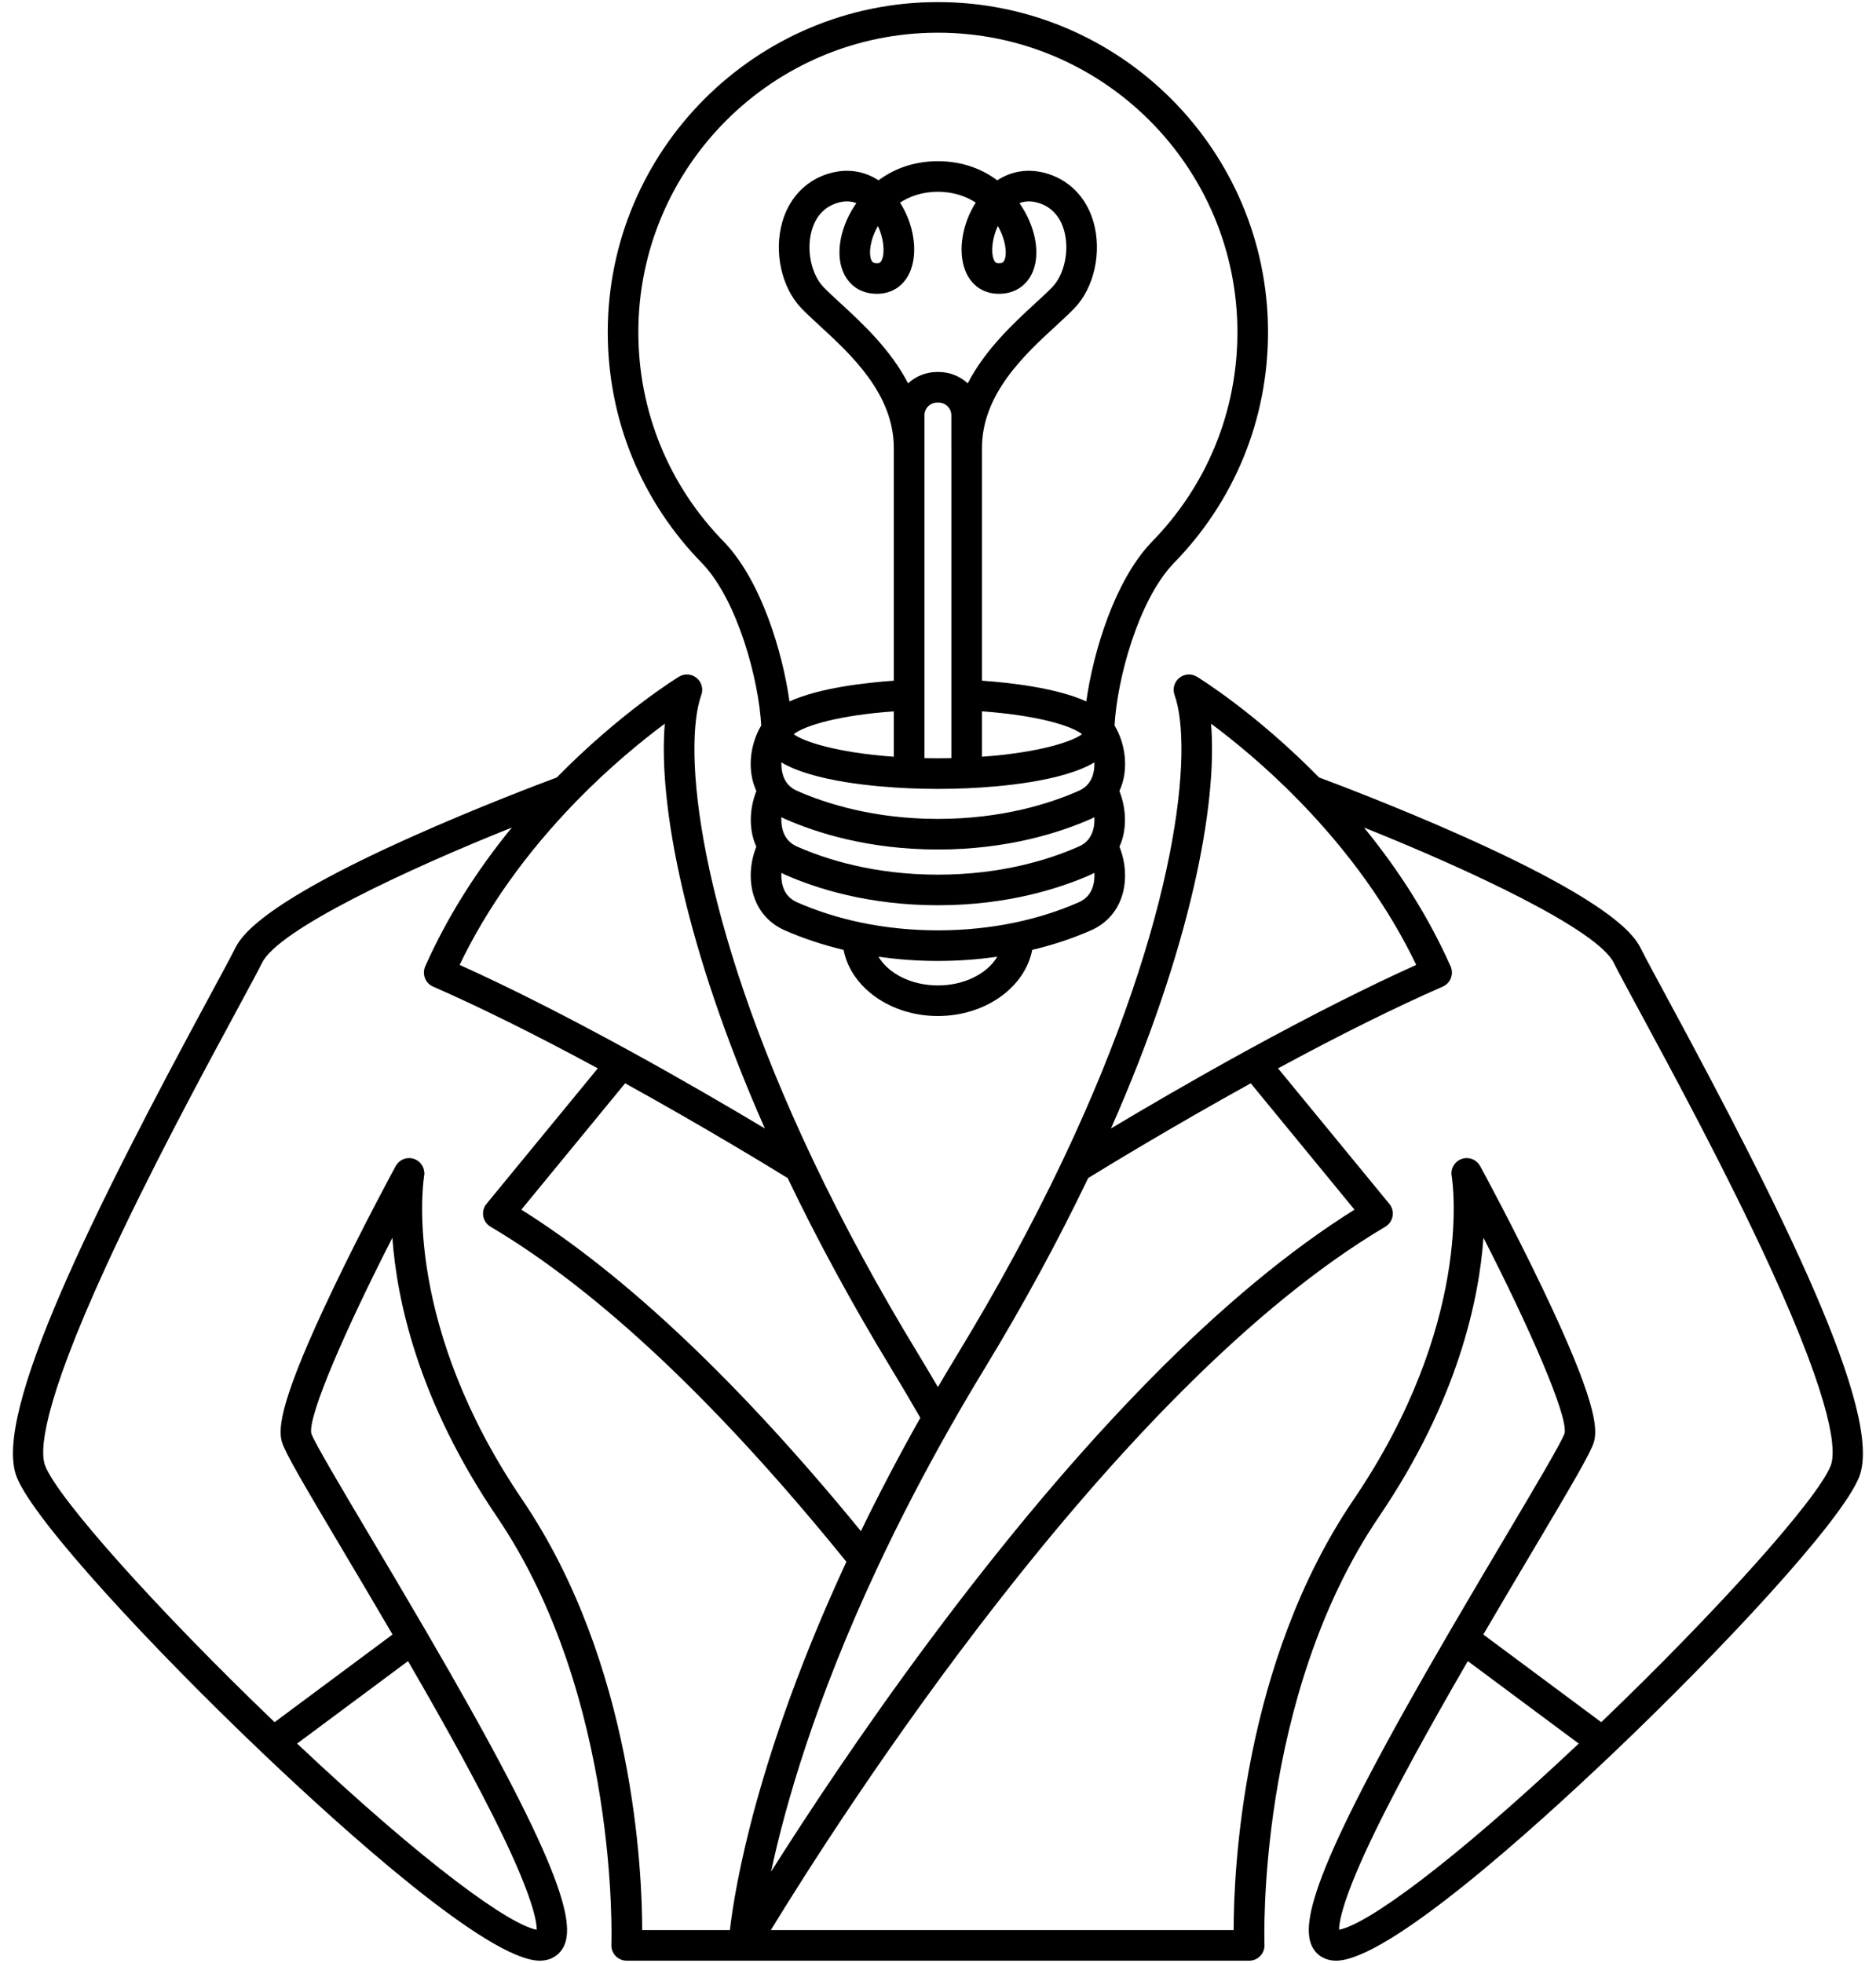 <svg width="108" height="113" viewBox="0 0 108 113" fill="none" xmlns="http://www.w3.org/2000/svg">
<path d="M94.476 54.635C94.173 54.029 93.251 52.186 84.278 48.169C80.475 46.466 76.795 45.079 75.939 44.76C72.281 41.037 69.043 39.043 68.906 38.959C68.587 38.764 68.181 38.792 67.891 39.027C67.602 39.263 67.492 39.656 67.617 40.007C68.703 43.048 67.881 52.697 61.172 66.82C61.168 66.828 61.164 66.835 61.16 66.843C59.438 70.464 57.422 74.18 55.17 77.885C54.776 78.532 54.384 79.192 53.995 79.857C53.595 79.172 53.205 78.517 52.822 77.886C50.569 74.18 48.553 70.465 46.831 66.844C46.827 66.836 46.824 66.828 46.819 66.819C40.11 52.696 39.289 43.048 40.374 40.007C40.499 39.656 40.39 39.263 40.1 39.027C39.811 38.792 39.405 38.765 39.086 38.959C38.948 39.043 35.71 41.037 32.052 44.76C31.196 45.079 27.516 46.466 23.713 48.169C14.739 52.186 13.818 54.029 13.515 54.635C13.252 55.161 12.713 56.158 12.031 57.42C5.442 69.615 -0.46 81.399 0.959 85.024C1.956 87.567 8.842 94.954 15.129 100.936C19.797 105.378 28.073 112.836 31.054 112.878C31.063 112.878 31.072 112.879 31.081 112.879C31.654 112.878 32.136 112.614 32.407 112.15C33.235 110.733 32.211 107.086 24.524 93.903C24.514 93.887 24.505 93.87 24.495 93.854C23.37 91.921 22.265 90.06 21.29 88.417C19.707 85.752 18.072 82.996 17.922 82.524C17.709 81.529 19.949 76.414 22.588 71.262C22.848 74.87 24.084 80.657 28.604 87.316C35.671 97.731 35.202 111.821 35.196 111.962C35.187 112.202 35.275 112.435 35.441 112.608C35.607 112.78 35.837 112.878 36.076 112.878H42.82H71.915C72.155 112.878 72.385 112.781 72.551 112.608C72.717 112.434 72.805 112.201 72.796 111.962C72.79 111.821 72.311 97.745 79.388 87.316C83.906 80.659 85.143 74.869 85.402 71.259C88.042 76.412 90.284 81.527 90.072 82.515C89.92 82.996 88.285 85.75 86.703 88.415C85.729 90.055 84.626 91.913 83.504 93.842C83.496 93.854 83.49 93.866 83.483 93.878C83.48 93.882 83.478 93.888 83.475 93.892C75.781 107.084 74.757 110.732 75.585 112.15C75.856 112.614 76.338 112.878 76.91 112.878C76.919 112.878 76.928 112.878 76.938 112.878C79.919 112.836 88.195 105.377 92.862 100.935C99.149 94.954 106.035 87.567 107.033 85.023C108.451 81.399 102.55 69.615 95.961 57.42C95.278 56.158 94.739 55.161 94.476 54.635ZM105.392 84.38C104.64 86.299 98.891 92.717 92.183 99.147L85.393 94.1C86.385 92.402 87.352 90.772 88.218 89.314C90.468 85.523 91.559 83.673 91.755 83.034C92.005 82.224 91.848 80.535 88.792 74.147C87.135 70.684 85.369 67.419 85.225 67.156C85.217 67.14 85.207 67.125 85.198 67.11C85.193 67.101 85.188 67.092 85.182 67.082C85.026 66.837 84.752 66.672 84.439 66.672C83.953 66.672 83.558 67.067 83.558 67.553C83.558 67.609 83.566 67.665 83.576 67.72C83.654 68.216 84.772 76.244 77.93 86.327C71.511 95.786 71.022 107.726 71.02 111.116H44.377C48.069 105.066 64.033 79.921 79.751 70.624C79.972 70.493 80.125 70.272 80.17 70.018C80.214 69.765 80.146 69.505 79.983 69.306L73.576 61.506C77.166 59.564 80.352 57.983 83.058 56.8C83.273 56.706 83.441 56.53 83.526 56.311C83.611 56.093 83.605 55.849 83.51 55.635C82.281 52.869 80.609 50.192 78.524 47.642C84.572 50.06 91.941 53.505 92.9 55.423C93.176 55.975 93.693 56.933 94.409 58.258C96.281 61.721 99.412 67.517 101.867 72.863C105.641 81.08 105.695 83.606 105.392 84.38ZM79.22 105.324C80.428 102.851 82.159 99.674 84.501 95.631L90.887 100.379C83.384 107.447 78.65 110.805 77.091 111.095C77.086 110.644 77.308 109.239 79.22 105.324ZM30.061 86.327C23.331 76.41 24.302 68.486 24.41 67.748C24.415 67.727 24.415 67.705 24.418 67.684C24.421 67.663 24.424 67.642 24.425 67.621C24.427 67.598 24.433 67.576 24.433 67.553C24.433 67.528 24.427 67.504 24.425 67.48C24.425 67.479 24.425 67.478 24.425 67.477C24.385 67.027 24.012 66.672 23.552 66.672C23.221 66.672 22.935 66.855 22.785 67.125C22.782 67.13 22.777 67.134 22.775 67.139C22.757 67.172 20.919 70.553 19.199 74.148C16.143 80.535 15.986 82.224 16.236 83.034C16.433 83.673 17.523 85.524 19.774 89.316C20.64 90.773 21.606 92.402 22.598 94.099L15.808 99.147C9.1 92.716 3.351 86.298 2.599 84.381C2.296 83.606 2.351 81.079 6.124 72.862C8.579 67.516 11.71 61.72 13.581 58.258C14.297 56.932 14.815 55.974 15.091 55.423C16.05 53.505 23.419 50.06 29.466 47.642C27.382 50.191 25.71 52.868 24.48 55.635C24.385 55.849 24.38 56.093 24.464 56.311C24.549 56.53 24.718 56.706 24.933 56.8C27.638 57.983 30.825 59.565 34.414 61.505L28.008 69.306C27.845 69.505 27.776 69.765 27.821 70.018C27.866 70.272 28.018 70.493 28.24 70.623C34.444 74.293 41.335 80.783 48.726 89.913C43.544 101.09 42.3 108.687 42.019 111.116H36.97C36.969 107.726 36.48 95.786 30.061 86.327ZM17.104 100.379L23.49 95.631C25.832 99.673 27.563 102.85 28.771 105.324C30.686 109.244 30.905 110.648 30.899 111.097C29.36 110.818 24.623 107.461 17.104 100.379ZM69.718 41.662C71.003 42.617 72.864 44.126 74.817 46.132C77.692 49.089 79.948 52.253 81.531 55.55C78.726 56.813 75.462 58.462 71.812 60.46C71.802 60.465 71.792 60.47 71.782 60.476C68.655 62.191 65.848 63.836 63.959 64.966C68.547 54.577 70.112 46.27 69.718 41.662ZM72.004 62.366L77.978 69.641C70.54 74.294 62.314 82.635 53.514 94.451C49.595 99.713 46.401 104.569 44.39 107.752C45.196 103.983 46.918 97.899 50.554 90.159C51.8 87.503 53.215 84.776 54.761 82.054C55.386 80.955 56.03 79.861 56.675 78.801C58.912 75.119 60.92 71.428 62.644 67.823C63.575 67.249 67.378 64.923 72.004 62.366ZM49.562 88.148C42.58 79.616 36.012 73.397 30.013 69.641L35.988 62.366C40.612 64.923 44.416 67.249 45.346 67.823C47.071 71.428 49.078 75.12 51.316 78.802C51.855 79.686 52.404 80.617 52.982 81.624C51.752 83.81 50.605 85.997 49.562 88.148ZM36.195 60.468C36.19 60.466 36.187 60.464 36.182 60.462L36.182 60.462C32.531 58.463 29.265 56.814 26.46 55.55C28.043 52.254 30.298 49.09 33.173 46.133C35.127 44.126 36.989 42.617 38.273 41.662C37.879 46.27 39.443 54.577 44.032 64.966C42.14 63.834 39.328 62.186 36.195 60.468Z" fill="black"/>
<path d="M67.539 32.456C71.06 28.878 72.999 24.146 72.999 19.126C72.999 8.646 64.473 0.12 53.994 0.12C43.514 0.12 34.988 8.646 34.988 19.126C34.988 24.152 36.932 28.89 40.461 32.469C40.462 32.469 40.462 32.47 40.462 32.47C40.462 32.471 40.463 32.471 40.463 32.472L40.464 32.473L40.465 32.473C42.483 34.631 43.681 39.145 43.823 41.768C43.213 42.781 42.965 44.286 43.544 45.54C43.173 46.47 43.063 47.7 43.542 48.748C43.168 49.671 43.111 50.734 43.41 51.627C43.705 52.509 44.314 53.176 45.171 53.556C46.233 54.025 47.374 54.4 48.564 54.687C48.982 56.841 51.257 58.493 53.993 58.493C56.73 58.493 59.006 56.841 59.423 54.687C60.614 54.4 61.755 54.025 62.817 53.556C63.673 53.176 64.282 52.509 64.577 51.627C64.876 50.734 64.819 49.671 64.445 48.748C64.923 47.699 64.814 46.47 64.443 45.541C65.023 44.284 64.774 42.775 64.164 41.767C64.307 39.138 65.507 34.624 67.528 32.469C67.533 32.465 67.535 32.46 67.539 32.456ZM62.907 51.068C62.769 51.48 62.507 51.766 62.105 51.944C60.97 52.445 59.735 52.837 58.435 53.11C58.434 53.11 58.434 53.11 58.433 53.11C58.432 53.11 58.432 53.111 58.431 53.111C57.005 53.41 55.512 53.561 53.994 53.561C52.475 53.561 50.983 53.41 49.557 53.111C49.556 53.111 49.555 53.11 49.555 53.11C49.554 53.11 49.554 53.11 49.553 53.11C48.253 52.837 47.018 52.445 45.884 51.945C45.481 51.766 45.218 51.48 45.081 51.068C44.993 50.805 44.968 50.524 44.986 50.25C45.048 50.282 45.106 50.318 45.17 50.346C46.993 51.154 50.004 52.116 53.994 52.116C57.983 52.116 60.994 51.154 62.817 50.346C62.882 50.317 62.94 50.281 63.002 50.249C63.019 50.524 62.995 50.805 62.907 51.068ZM53.994 56.732C52.465 56.732 51.15 56.05 50.572 55.077C51.689 55.239 52.835 55.323 53.994 55.323C55.153 55.323 56.298 55.239 57.416 55.077C56.838 56.05 55.522 56.732 53.994 56.732ZM53.994 1.882C63.502 1.882 71.237 9.618 71.237 19.126C71.237 23.692 69.47 27.996 66.26 31.245C66.252 31.253 66.247 31.262 66.24 31.27C66.236 31.274 66.231 31.277 66.228 31.281C64.164 33.495 62.938 37.511 62.537 40.383C60.823 39.596 58.107 39.298 56.53 39.188V25.861V25.799C56.53 22.679 58.996 20.41 60.796 18.754C61.182 18.399 61.547 18.063 61.843 17.757C62.994 16.564 63.449 14.515 62.949 12.773C62.532 11.321 61.491 10.289 60.093 9.941C59.135 9.703 58.207 9.861 57.412 10.381C56.632 9.803 55.509 9.28 53.993 9.28C52.478 9.28 51.355 9.803 50.575 10.381C49.78 9.861 48.852 9.703 47.893 9.941C46.495 10.289 45.455 11.321 45.038 12.774C44.538 14.515 44.993 16.564 46.145 17.758C46.44 18.063 46.805 18.399 47.191 18.754C48.991 20.41 51.457 22.679 51.457 25.799V25.861V39.188C49.88 39.298 47.163 39.596 45.45 40.383C45.05 37.523 43.834 33.531 41.787 31.311L41.789 31.309L41.752 31.271L41.752 31.271C41.751 31.271 41.751 31.27 41.75 31.27C41.743 31.262 41.736 31.254 41.728 31.247C41.728 31.246 41.728 31.246 41.727 31.245C38.517 27.996 36.749 23.692 36.749 19.126C36.75 9.618 44.486 1.882 53.994 1.882ZM50.781 14.926C50.7 15.14 50.614 15.146 50.532 15.151C50.513 15.152 50.493 15.153 50.475 15.153C50.272 15.153 50.21 15.09 50.156 14.957C50.002 14.581 50.094 13.794 50.543 13.011C50.862 13.705 50.951 14.481 50.781 14.926ZM48.526 15.624C48.861 16.444 49.572 16.914 50.475 16.914C50.53 16.914 50.587 16.913 50.644 16.909C51.468 16.857 52.118 16.363 52.427 15.555C52.857 14.431 52.584 12.868 51.815 11.664C52.341 11.324 53.059 11.041 53.994 11.041C54.93 11.041 55.647 11.324 56.173 11.664C55.404 12.868 55.131 14.431 55.561 15.555C55.87 16.363 56.52 16.857 57.344 16.909C57.401 16.913 57.458 16.914 57.513 16.914H57.513C58.417 16.914 59.127 16.444 59.463 15.624C59.913 14.525 59.578 12.966 58.69 11.695C58.992 11.58 59.316 11.563 59.669 11.65C60.671 11.9 61.085 12.663 61.256 13.259C61.58 14.388 61.288 15.796 60.576 16.533C60.316 16.802 59.986 17.105 59.604 17.457C58.369 18.594 56.729 20.104 55.712 22.069C55.268 21.664 54.68 21.415 54.034 21.415H53.955C53.309 21.415 52.721 21.664 52.277 22.068C51.26 20.104 49.621 18.594 48.385 17.457C48.003 17.105 47.672 16.801 47.413 16.533C46.701 15.796 46.408 14.388 46.733 13.259C46.904 12.663 47.318 11.9 48.319 11.651C48.672 11.563 48.997 11.579 49.299 11.695C48.41 12.966 48.076 14.525 48.526 15.624ZM57.444 13.01C57.894 13.794 57.985 14.581 57.832 14.956C57.777 15.089 57.716 15.153 57.513 15.153C57.494 15.153 57.475 15.152 57.455 15.151C57.373 15.146 57.288 15.14 57.206 14.926C57.036 14.482 57.125 13.705 57.444 13.01ZM62.727 45.017C62.725 45.02 62.724 45.023 62.723 45.026C62.576 45.242 62.368 45.411 62.104 45.528C60.434 46.266 57.672 47.145 53.994 47.145C50.316 47.145 47.553 46.266 45.883 45.528C45.62 45.411 45.412 45.242 45.265 45.026C45.263 45.023 45.262 45.02 45.26 45.017C45.05 44.705 44.97 44.3 44.986 43.892C46.835 44.998 50.453 45.299 52.297 45.381C52.83 45.406 53.401 45.418 53.994 45.418C54.586 45.418 55.157 45.406 55.688 45.381C57.534 45.299 61.153 44.997 63.002 43.892C63.018 44.3 62.938 44.705 62.727 45.017ZM54.769 25.861V43.648C54.516 43.654 54.258 43.657 53.994 43.657C53.73 43.657 53.472 43.654 53.219 43.648V25.861V25.799V23.912C53.219 23.507 53.549 23.177 53.954 23.177H54.033C54.438 23.177 54.768 23.507 54.768 23.912V25.799V25.861H54.769ZM62.292 42.266C61.769 42.679 59.848 43.329 56.53 43.566V40.953C59.635 41.173 61.648 41.759 62.292 42.266ZM51.457 43.566C48.14 43.329 46.218 42.679 45.695 42.266C46.339 41.759 48.352 41.173 51.457 40.953V43.566ZM62.725 48.23C62.581 48.447 62.372 48.617 62.104 48.735C60.436 49.474 57.675 50.355 53.994 50.355C50.312 50.355 47.552 49.474 45.884 48.735C45.616 48.617 45.408 48.447 45.26 48.226C45.035 47.893 44.961 47.465 44.987 47.043C45.049 47.075 45.107 47.111 45.172 47.139C46.996 47.946 50.009 48.907 53.994 48.907C57.979 48.907 60.992 47.946 62.817 47.139C62.882 47.111 62.939 47.075 63.001 47.043C63.027 47.465 62.951 47.895 62.725 48.23Z" fill="black"/>
</svg>
